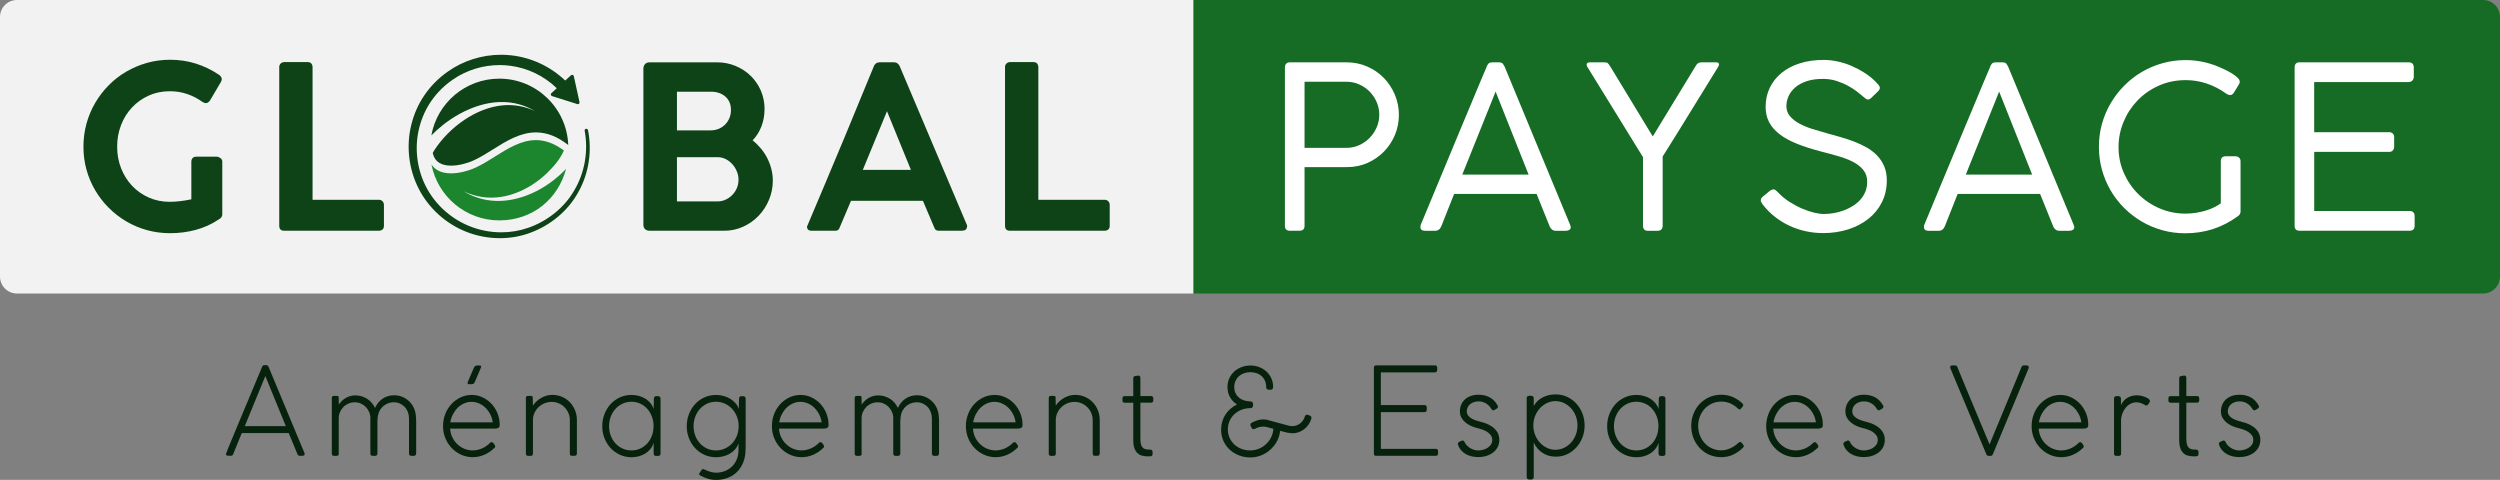 <?xml version="1.0" encoding="UTF-8"?> <svg xmlns="http://www.w3.org/2000/svg" id="Calque_3" viewBox="0 0 737.69 141.6"><rect x="0" y="0" width="737.69" height="141.6" fill="#808080" stroke="none"/><defs><style>.cls-1{fill:#f2f2f2;}.cls-2{fill:#fff;}.cls-3{fill:#166c25;}.cls-4{fill:#07220c;}.cls-5{fill:#1c862f;}.cls-6{fill:#0e4317;}</style></defs><path class="cls-4" d="m66.7,133.89c.17-.46.34-.9.51-1.34.17-.44.34-.85.51-1.25,1.1-2.66,2.07-4.99,2.91-7.01s1.57-3.77,2.21-5.28,1.18-2.81,1.63-3.9.86-2.04,1.2-2.87c.35-.82.65-1.54.91-2.16.26-.62.51-1.23.76-1.81.06-.16.14-.28.24-.38.1-.1.25-.14.44-.14h.52c.2,0,.35.05.45.14.1.1.18.21.25.34l10.6,25.44s0,.08.03.15c.02.08.03.14.03.19,0,.26-.19.43-.56.49h-.77s-.05,0-.07,0c-.02,0-.05,0-.07,0-.31,0-.53-.17-.67-.52l-2.57-6.2h-13.83c-.43,1.04-.86,2.08-1.28,3.11-.43,1.03-.85,2.07-1.27,3.13-.12.31-.33.47-.63.47-.07,0-.13,0-.18-.02h-.77c-.37-.04-.56-.19-.56-.45,0-.06,0-.11.02-.14Zm11.6-22.94c-1.02,2.49-2.03,4.96-3.04,7.4s-2.02,4.91-3.04,7.4h12.12l-6.05-14.8Z"></path><path class="cls-4" d="m99.99,133.86c0,.43-.22.65-.66.65h-.74c-.46,0-.68-.22-.68-.65v-16.46c0-.17.05-.3.14-.41.1-.11.23-.16.41-.16h1.06c.25,0,.39.13.41.39l.05,2.14c.26-.37.56-.72.89-1.05.33-.33.7-.61,1.1-.85.41-.24.85-.43,1.32-.57.47-.14.98-.22,1.54-.22.68,0,1.32.09,1.92.28.6.19,1.15.44,1.64.77.5.33.94.72,1.32,1.17s.7.94.95,1.48c.25-.55.56-1.06.93-1.52.37-.46.79-.86,1.27-1.19.47-.33,1-.58,1.57-.76.57-.18,1.19-.27,1.85-.27.85,0,1.64.15,2.38.45.74.3,1.39.71,1.96,1.23.57.52,1.03,1.13,1.39,1.84.36.71.59,1.47.68,2.3.07.63.11,1.26.11,1.89v9.45c0,.24-.07.42-.2.54-.13.12-.31.18-.52.18h-.65c-.49,0-.74-.23-.74-.7v-10.42c-.01-.65-.13-1.26-.35-1.83-.22-.57-.53-1.07-.93-1.49s-.87-.75-1.42-1c-.55-.25-1.15-.37-1.8-.37-.56,0-1.1.1-1.62.29-.52.19-.98.46-1.39.79-.41.34-.76.74-1.04,1.2-.28.47-.48.97-.58,1.51-.06.29-.11.58-.14.88-.04.3-.05.61-.05.92v9.5c0,.48-.23.72-.68.72h-.72c-.46,0-.68-.23-.68-.7v-10.47c-.01-.65-.14-1.25-.39-1.81-.25-.56-.57-1.05-.99-1.47-.41-.42-.9-.75-1.45-.99-.55-.24-1.15-.36-1.8-.36s-1.26.12-1.83.37c-.57.25-1.07.58-1.5,1.01-.42.43-.76.93-1.01,1.51-.25.58-.37,1.19-.37,1.85v10.42Z"></path><path class="cls-4" d="m139.35,134.9c-1.2-.02-2.32-.28-3.37-.77-1.05-.49-1.96-1.15-2.74-1.98-.78-.83-1.39-1.79-1.84-2.88-.45-1.1-.67-2.27-.67-3.53s.22-2.46.66-3.58c.44-1.12,1.05-2.1,1.82-2.93.77-.83,1.67-1.49,2.69-1.97,1.02-.48,2.12-.72,3.3-.72s2.17.23,3.17.7c1,.47,1.88,1.1,2.63,1.89.75.8,1.35,1.73,1.79,2.81s.66,2.23.66,3.45c0,.44-.13.73-.4.87s-.61.21-1.01.21h-13.22c.05.9.25,1.73.62,2.51.37.77.84,1.45,1.43,2.02.59.58,1.26,1.03,2.03,1.37.77.33,1.58.51,2.44.54h.05c1.02,0,1.97-.2,2.86-.6s1.67-.94,2.33-1.61c.16-.17.33-.25.51-.24s.34.1.48.28l.29.38c.17.23.25.44.26.64,0,.2-.14.4-.44.6-.83.79-1.78,1.41-2.85,1.87-1.07.46-2.22.68-3.46.68h-.02Zm-.2-16.33c-.78,0-1.52.16-2.22.47s-1.33.74-1.88,1.28c-.55.55-1.01,1.19-1.39,1.92-.38.74-.64,1.53-.78,2.38h12.52c-.11-.84-.35-1.63-.73-2.36s-.84-1.38-1.4-1.93c-.56-.55-1.19-.98-1.9-1.29-.71-.31-1.45-.47-2.22-.47Zm.7-10.08c.18-.43.49-.65.93-.65h.75c.43,0,.56.22.38.65l-1.8,4.2c-.12.28-.26.46-.41.55-.16.09-.34.13-.54.13h-.74c-.44,0-.57-.23-.38-.68l1.8-4.2Z"></path><path class="cls-4" d="m157.26,133.86c0,.43-.22.65-.66.65h-.74c-.46,0-.68-.22-.68-.65v-16.46c0-.17.05-.3.14-.41.1-.11.23-.16.41-.16h1.06c.11,0,.2.04.28.11.08.07.12.17.13.29l.05,2.44c.3-.44.65-.86,1.06-1.24.41-.38.86-.72,1.35-1,.49-.28,1.01-.5,1.57-.67.56-.16,1.14-.24,1.75-.24,1.03,0,1.98.19,2.87.58.88.38,1.64.91,2.29,1.58.65.67,1.16,1.46,1.53,2.36s.56,1.87.56,2.9v9.84c0,.24-.06.42-.19.54-.13.12-.3.18-.51.18h-.74c-.24,0-.41-.06-.5-.17-.1-.11-.14-.29-.14-.53v-9.9c-.01-.74-.16-1.44-.45-2.08-.29-.65-.67-1.21-1.16-1.69-.49-.48-1.05-.86-1.7-1.13-.65-.28-1.34-.41-2.07-.41s-1.4.13-2.06.4c-.65.26-1.23.63-1.73,1.09s-.91,1.01-1.21,1.63c-.31.63-.48,1.31-.51,2.04v10.11Z"></path><path class="cls-4" d="m194.91,133.89c0,.2-.07.36-.2.48-.13.11-.31.17-.54.17h-.57c-.48,0-.72-.24-.72-.72v-3.13c-.22.67-.53,1.27-.95,1.79-.42.52-.91.96-1.48,1.32s-1.2.63-1.9.83c-.69.19-1.43.29-2.21.29-1.22,0-2.36-.24-3.41-.72-1.05-.48-1.97-1.13-2.74-1.96s-1.38-1.8-1.82-2.91c-.44-1.11-.66-2.3-.66-3.57s.22-2.46.66-3.58c.44-1.12,1.04-2.1,1.81-2.94.77-.84,1.69-1.5,2.74-1.98,1.05-.48,2.2-.72,3.43-.72.79,0,1.54.1,2.25.31.71.2,1.36.49,1.93.86.57.37,1.07.81,1.47,1.32s.7,1.07.88,1.68l.07-3.07c.01-.24.07-.42.18-.55.11-.12.28-.19.52-.19h.52c.22,0,.39.06.53.19.14.13.21.31.21.55v16.26Zm-2.05-8.12c0-.98-.16-1.91-.48-2.78s-.76-1.64-1.34-2.3c-.57-.66-1.26-1.18-2.07-1.56-.8-.38-1.68-.58-2.64-.58s-1.86.19-2.67.58c-.81.38-1.5.9-2.08,1.55-.58.65-1.04,1.42-1.37,2.29-.33.87-.49,1.8-.49,2.78s.16,1.91.49,2.78c.33.87.79,1.62,1.37,2.27.59.65,1.28,1.16,2.09,1.54.81.38,1.69.57,2.65.57s1.82-.19,2.62-.56c.8-.37,1.49-.88,2.07-1.52.57-.64,1.02-1.39,1.35-2.26s.48-1.8.48-2.79Z"></path><path class="cls-4" d="m220.02,130.66v1.37c0,.13,0,.28-.02.43,0,1.54-.24,2.89-.71,4.03-.47,1.14-1.1,2.09-1.9,2.85-.79.75-1.71,1.32-2.75,1.7-1.04.38-2.13.57-3.25.57-.93,0-1.77-.11-2.51-.34-.74-.23-1.46-.53-2.16-.92h.02c-.16-.08-.27-.16-.34-.22-.07-.07-.11-.15-.11-.26,0-.06.04-.15.11-.27.07-.12.15-.25.24-.38s.18-.25.26-.37c.08-.11.14-.19.16-.22.07-.11.15-.17.24-.2.09-.02.19-.02.3,0,.11.02.22.07.34.13.12.07.25.13.4.19.46.2.94.38,1.45.52.51.14,1.02.21,1.52.21.84,0,1.66-.14,2.45-.43s1.5-.72,2.12-1.28c.62-.57,1.11-1.28,1.48-2.13.37-.85.56-1.83.56-2.95v-1.8c-.24.63-.58,1.2-1.02,1.71s-.95.92-1.54,1.27c-.59.34-1.23.6-1.92.78-.69.18-1.42.27-2.17.27-1.22,0-2.36-.24-3.41-.72-1.05-.48-1.97-1.13-2.74-1.96s-1.38-1.8-1.82-2.91c-.44-1.11-.66-2.3-.66-3.57s.22-2.46.66-3.58c.44-1.12,1.04-2.1,1.81-2.94.77-.84,1.69-1.5,2.74-1.98,1.05-.48,2.2-.72,3.43-.72.79,0,1.55.1,2.28.31.73.2,1.39.49,1.98.86s1.1.81,1.54,1.32.74,1.07.92,1.68l.07-3.07c.01-.24.07-.42.18-.55.11-.12.28-.19.52-.19h.52c.22,0,.39.06.53.19.14.13.21.31.21.55v13.02Zm-2.05-4.89c0-.98-.17-1.91-.5-2.78-.34-.87-.8-1.64-1.4-2.3-.6-.66-1.31-1.18-2.13-1.56-.82-.38-1.71-.58-2.67-.58s-1.86.19-2.67.58c-.81.38-1.5.9-2.08,1.55-.58.65-1.04,1.42-1.37,2.29-.33.87-.49,1.8-.49,2.78s.16,1.91.49,2.78c.33.87.79,1.62,1.37,2.27.59.65,1.28,1.16,2.09,1.54.81.38,1.69.57,2.65.57s1.83-.19,2.65-.56,1.53-.88,2.13-1.52c.6-.64,1.07-1.39,1.41-2.26s.51-1.8.51-2.79Z"></path><path class="cls-4" d="m236.39,134.9c-1.2-.02-2.32-.28-3.37-.77-1.05-.49-1.96-1.15-2.74-1.98-.78-.83-1.39-1.79-1.84-2.88-.45-1.1-.67-2.27-.67-3.53s.22-2.46.66-3.58c.44-1.12,1.05-2.1,1.82-2.93.77-.83,1.67-1.49,2.69-1.97,1.02-.48,2.12-.72,3.3-.72s2.17.23,3.17.7c1,.47,1.88,1.1,2.63,1.89.75.8,1.35,1.73,1.79,2.81s.66,2.23.66,3.45c0,.44-.13.73-.4.87s-.61.21-1.01.21h-13.22c.05.9.25,1.73.62,2.51.37.77.84,1.45,1.43,2.02.59.58,1.26,1.03,2.03,1.37.77.33,1.58.51,2.44.54h.05c1.02,0,1.97-.2,2.86-.6s1.67-.94,2.33-1.61c.16-.17.33-.25.51-.24s.34.1.48.28l.29.38c.17.23.25.44.26.64,0,.2-.14.4-.44.6-.83.79-1.78,1.41-2.85,1.87-1.07.46-2.22.68-3.46.68h-.02Zm-.2-16.33c-.78,0-1.52.16-2.22.47s-1.33.74-1.88,1.28c-.55.55-1.01,1.19-1.39,1.92-.38.74-.64,1.53-.78,2.38h12.52c-.11-.84-.35-1.63-.73-2.36s-.84-1.38-1.4-1.93c-.56-.55-1.19-.98-1.9-1.29-.71-.31-1.45-.47-2.22-.47Z"></path><path class="cls-4" d="m254.28,133.86c0,.43-.22.65-.66.65h-.74c-.46,0-.68-.22-.68-.65v-16.46c0-.17.05-.3.14-.41.1-.11.23-.16.41-.16h1.06c.25,0,.39.13.41.39l.05,2.14c.26-.37.56-.72.89-1.05.33-.33.7-.61,1.1-.85.41-.24.85-.43,1.32-.57.47-.14.98-.22,1.54-.22.68,0,1.32.09,1.92.28.6.19,1.15.44,1.64.77.5.33.94.72,1.32,1.17s.7.94.95,1.48c.25-.55.56-1.06.93-1.52.37-.46.79-.86,1.27-1.19.47-.33,1-.58,1.57-.76.57-.18,1.19-.27,1.85-.27.85,0,1.64.15,2.38.45.74.3,1.39.71,1.96,1.23.57.52,1.03,1.13,1.39,1.84.36.71.59,1.47.68,2.3.07.63.11,1.26.11,1.89v9.45c0,.24-.07.42-.2.54-.13.12-.31.18-.52.18h-.65c-.49,0-.74-.23-.74-.7v-10.42c-.01-.65-.13-1.26-.35-1.83-.22-.57-.53-1.07-.93-1.49s-.87-.75-1.42-1c-.55-.25-1.15-.37-1.8-.37-.56,0-1.1.1-1.62.29-.52.19-.98.46-1.39.79-.41.34-.76.74-1.04,1.2-.28.47-.48.97-.58,1.51-.06.29-.11.58-.14.88-.04.3-.05.61-.05.92v9.5c0,.48-.23.72-.68.72h-.72c-.46,0-.68-.23-.68-.7v-10.47c-.01-.65-.14-1.25-.39-1.81-.25-.56-.57-1.05-.99-1.47-.41-.42-.9-.75-1.45-.99-.55-.24-1.15-.36-1.8-.36s-1.26.12-1.83.37c-.57.25-1.07.58-1.5,1.01-.42.43-.76.93-1.01,1.51-.25.58-.37,1.19-.37,1.85v10.42Z"></path><path class="cls-4" d="m293.63,134.9c-1.2-.02-2.32-.28-3.37-.77-1.05-.49-1.96-1.15-2.74-1.98-.78-.83-1.39-1.79-1.84-2.88-.45-1.1-.67-2.27-.67-3.53s.22-2.46.66-3.58c.44-1.12,1.05-2.1,1.82-2.93.77-.83,1.67-1.49,2.69-1.97,1.02-.48,2.12-.72,3.3-.72s2.17.23,3.17.7c1,.47,1.88,1.1,2.63,1.89.75.8,1.35,1.73,1.79,2.81s.66,2.23.66,3.45c0,.44-.13.73-.4.87s-.61.21-1.01.21h-13.22c.05.9.25,1.73.62,2.51.37.77.84,1.45,1.43,2.02.59.58,1.26,1.03,2.03,1.37.77.33,1.58.51,2.44.54h.05c1.02,0,1.97-.2,2.86-.6s1.67-.94,2.33-1.61c.16-.17.33-.25.51-.24s.34.1.48.28l.29.38c.17.23.25.44.26.64,0,.2-.14.4-.44.6-.83.79-1.78,1.41-2.85,1.87-1.07.46-2.22.68-3.46.68h-.02Zm-.2-16.33c-.78,0-1.52.16-2.22.47s-1.33.74-1.88,1.28c-.55.55-1.01,1.19-1.39,1.92-.38.74-.64,1.53-.78,2.38h12.52c-.11-.84-.35-1.63-.73-2.36s-.84-1.38-1.4-1.93c-.56-.55-1.19-.98-1.9-1.29-.71-.31-1.45-.47-2.22-.47Z"></path><path class="cls-4" d="m311.54,133.86c0,.43-.22.65-.66.65h-.74c-.46,0-.68-.22-.68-.65v-16.46c0-.17.05-.3.14-.41.1-.11.23-.16.41-.16h1.06c.11,0,.2.04.28.11.08.07.12.17.13.29l.05,2.44c.3-.44.65-.86,1.06-1.24.41-.38.86-.72,1.35-1,.49-.28,1.01-.5,1.57-.67.56-.16,1.14-.24,1.75-.24,1.03,0,1.98.19,2.87.58.88.38,1.64.91,2.29,1.58.65.67,1.16,1.46,1.53,2.36s.56,1.87.56,2.9v9.84c0,.24-.06.42-.19.54-.13.12-.3.18-.51.18h-.74c-.24,0-.41-.06-.5-.17-.1-.11-.14-.29-.14-.53v-9.9c-.01-.74-.16-1.44-.45-2.08-.29-.65-.67-1.21-1.16-1.69-.49-.48-1.05-.86-1.7-1.13-.65-.28-1.34-.41-2.07-.41s-1.4.13-2.06.4c-.65.26-1.23.63-1.73,1.09s-.91,1.01-1.21,1.63c-.31.63-.48,1.31-.51,2.04v10.11Z"></path><path class="cls-4" d="m339.35,132.67c.2,0,.38.06.53.17.15.11.22.29.22.53v.59c0,.28-.08.46-.24.56s-.36.14-.6.14h-.54c-.61,0-1.18-.07-1.71-.2-.53-.13-.98-.38-1.37-.74s-.69-.85-.91-1.47c-.22-.62-.33-1.43-.33-2.41v-11.01h-2.48c-.24,0-.42-.05-.53-.14s-.17-.26-.17-.5v-.67c0-.24.06-.41.17-.5s.29-.14.53-.14h2.48v-5.3c0-.36.2-.57.59-.63l.9-.13c.24,0,.4.07.48.21.08.14.13.32.13.54v5.3h3.11c.22,0,.39.05.51.16.13.11.19.28.19.52v.59c0,.24-.06.41-.19.52-.13.11-.3.16-.51.16h-3.11v10.53c0,.63.04,1.16.13,1.57s.22.74.4.98c.18.24.4.42.67.53.27.11.6.19.98.22h.67Z"></path><path class="cls-4" d="m369.48,124.68c.51-.28,1.04-.5,1.59-.67.54-.17,1.09-.25,1.64-.25.24,0,.49.01.75.04.26.03.54.09.84.19l5.89,1.6c.19.06.39.1.58.12.2.02.39.03.57.03.42,0,.83-.07,1.22-.21.4-.14.75-.34,1.08-.59.32-.25.61-.55.85-.9.25-.35.42-.73.53-1.15.13-.35.35-.52.65-.52.12,0,.23.02.34.07l.45.18c.16.06.28.14.38.24.1.1.14.22.14.35,0,.17-.02.32-.07.45-.19.61-.47,1.17-.83,1.68-.36.51-.78.95-1.26,1.32s-1.01.66-1.59.87c-.58.21-1.19.31-1.84.31-.08,0-.22,0-.4-.03s-.37-.04-.56-.06c-.19-.02-.37-.05-.53-.07-.16-.02-.27-.05-.31-.07l-1.85-.48c-.11,1.08-.42,2.09-.92,3.04-.51.95-1.16,1.78-1.95,2.5-.79.71-1.69,1.28-2.71,1.69-1.02.41-2.08.62-3.2.62-1.2,0-2.32-.2-3.37-.61s-1.96-.97-2.75-1.7c-.78-.72-1.4-1.59-1.85-2.6-.45-1.01-.67-2.11-.67-3.31,0-.83.11-1.61.33-2.36.22-.75.54-1.44.94-2.07.41-.63.9-1.2,1.48-1.7.58-.5,1.22-.93,1.93-1.28-.85-.54-1.53-1.25-2.04-2.12-.51-.87-.76-1.88-.76-3.02,0-.93.18-1.79.54-2.58s.85-1.46,1.46-2.01c.62-.56,1.33-.99,2.15-1.3.81-.31,1.68-.47,2.6-.47s1.79.16,2.6.47c.81.31,1.53.75,2.14,1.3.61.56,1.09,1.23,1.45,2.01s.53,1.64.53,2.58c0,.23-.06.42-.18.57-.12.15-.31.22-.56.22h-.48c-.3,0-.51-.07-.64-.22-.13-.14-.19-.33-.19-.58,0-.67-.12-1.28-.35-1.81-.23-.54-.56-1-.97-1.38-.41-.38-.91-.68-1.48-.88-.57-.2-1.2-.31-1.87-.31s-1.29.1-1.87.31c-.57.2-1.07.5-1.5.88-.43.38-.76.84-1.01,1.38-.25.54-.37,1.14-.37,1.81s.12,1.26.35,1.77c.23.51.55.94.96,1.3.41.36.89.63,1.44.83.55.19,1.15.31,1.8.34h.2c.23,0,.42.06.57.18.15.12.22.31.22.58v.4c0,.3-.07.51-.22.64-.14.13-.34.19-.58.19-.92,0-1.78.16-2.59.47-.8.31-1.5.75-2.1,1.3s-1.07,1.22-1.42,1.99c-.35.77-.52,1.61-.52,2.52s.17,1.76.52,2.51c.35.75.82,1.41,1.42,1.96.6.55,1.3.98,2.1,1.28.8.3,1.66.45,2.59.45.87,0,1.71-.17,2.52-.5.8-.33,1.51-.79,2.13-1.37s1.12-1.26,1.5-2.03.59-1.6.63-2.49l-2.26-.59c-.24-.04-.47-.05-.7-.05-.36,0-.72.04-1.09.12s-.75.22-1.14.42c-.12.06-.21.11-.28.15-.07.04-.18.06-.33.06-.29,0-.5-.14-.63-.43l-.22-.45c-.07-.16-.11-.3-.11-.43,0-.29.17-.5.5-.65Z"></path><path class="cls-4" d="m423.4,107.81c.45,0,.68.23.68.68v.72c0,.2-.06.37-.18.49-.12.13-.29.19-.52.19h-15.92v9.63h12.86c.2,0,.37.05.49.16.13.11.19.28.19.52v.74c0,.2-.06.37-.17.49-.11.12-.28.18-.51.18h-12.86v10.83h16.19c.45,0,.68.22.68.66v.75c0,.43-.22.65-.67.65h-17.69c-.17,0-.31-.05-.41-.16-.11-.11-.16-.26-.16-.47v-25.4s0-.07.02-.09c.01-.02.02-.05.02-.07.04-.34.25-.5.63-.5h17.33Z"></path><path class="cls-4" d="m439.98,120.53c-.38-.62-.89-1.13-1.53-1.51-.63-.38-1.36-.58-2.17-.58-.5,0-.97.07-1.39.22s-.79.34-1.1.6c-.31.26-.54.57-.72.92-.17.36-.26.75-.26,1.19s.11.81.32,1.12c.22.32.49.59.83.82.33.23.7.42,1.1.58.4.16.77.28,1.13.38l.52.14c1.86.43,3.27,1.11,4.24,2.03.97.92,1.46,2.04,1.46,3.34,0,.81-.17,1.54-.5,2.17-.34.63-.79,1.17-1.37,1.6-.58.43-1.24.76-1.99.99s-1.54.34-2.36.34c-.68,0-1.34-.08-1.98-.23-.64-.16-1.22-.39-1.74-.69s-.99-.69-1.37-1.15c-.39-.46-.68-.99-.87-1.59-.07-.17-.07-.33,0-.49.07-.16.2-.28.38-.37l.68-.31c.2-.08.38-.09.52-.02.14.07.25.19.32.36l.09.18c.19.38.44.72.75,1.01s.65.54,1.02.74.75.35,1.13.45.74.15,1.06.15c.42,0,.87-.06,1.36-.18.48-.12.93-.3,1.35-.56.41-.25.76-.58,1.03-.97.28-.4.41-.86.41-1.4,0-.5-.13-.95-.4-1.33-.27-.38-.62-.72-1.04-1s-.9-.51-1.42-.7c-.52-.19-1.03-.34-1.54-.46-.67-.16-1.32-.38-1.94-.66-.62-.29-1.17-.64-1.65-1.05-.48-.41-.86-.89-1.14-1.42-.28-.53-.42-1.13-.42-1.81,0-.73.13-1.4.4-2,.26-.6.63-1.12,1.11-1.55.48-.43,1.06-.76,1.73-1,.68-.23,1.43-.35,2.25-.35,1.23,0,2.32.25,3.27.75.95.5,1.74,1.31,2.37,2.42.08.17.11.33.09.49-.02.16-.13.29-.31.41l-.63.38c-.35.22-.62.2-.83-.04-.05-.05-.09-.1-.13-.16-.04-.06-.08-.13-.14-.22Z"></path><path class="cls-4" d="m450.49,117.53c0-.49.25-.74.75-.74h.54c.53,0,.79.25.79.74v2.25c.16-.26.39-.59.69-.98.31-.39.72-.76,1.24-1.12.52-.36,1.16-.66,1.91-.92.75-.25,1.66-.38,2.71-.38,1.17,0,2.27.24,3.3.72,1.02.48,1.92,1.13,2.69,1.96.77.83,1.37,1.8,1.81,2.92.44,1.12.66,2.31.66,3.58s-.22,2.46-.66,3.58c-.44,1.11-1.04,2.09-1.81,2.92-.77.83-1.66,1.49-2.69,1.97-1.02.48-2.12.72-3.3.72-.83,0-1.58-.11-2.27-.32-.69-.22-1.3-.51-1.84-.89-.54-.38-1.01-.82-1.42-1.32-.41-.5-.75-1.04-1.02-1.62v10.19c0,.21-.07.39-.2.51s-.32.19-.57.19h-.52c-.25,0-.45-.06-.58-.19s-.21-.3-.21-.51v-23.25Zm1.96,8.01c0,.98.17,1.91.52,2.78.35.88.82,1.64,1.42,2.29.6.65,1.29,1.17,2.08,1.54.79.38,1.63.57,2.51.57s1.72-.19,2.52-.57c.79-.38,1.48-.89,2.07-1.54.59-.65,1.06-1.42,1.4-2.29.34-.87.51-1.8.51-2.78s-.17-1.91-.51-2.78-.81-1.64-1.4-2.29c-.59-.65-1.28-1.17-2.07-1.54-.79-.38-1.63-.57-2.52-.57s-1.72.19-2.51.57c-.79.38-1.49.89-2.08,1.54-.6.65-1.07,1.42-1.42,2.29-.35.87-.52,1.8-.52,2.78Z"></path><path class="cls-4" d="m491.43,133.89c0,.2-.07.36-.2.48-.13.11-.31.17-.54.17h-.57c-.48,0-.72-.24-.72-.72v-3.13c-.22.67-.53,1.27-.95,1.79-.42.52-.91.96-1.48,1.32s-1.2.63-1.9.83c-.69.19-1.43.29-2.21.29-1.22,0-2.36-.24-3.41-.72-1.05-.48-1.97-1.13-2.74-1.96s-1.38-1.8-1.82-2.91c-.44-1.11-.66-2.3-.66-3.57s.22-2.46.66-3.58c.44-1.12,1.04-2.1,1.81-2.94.77-.84,1.69-1.5,2.74-1.98,1.05-.48,2.2-.72,3.43-.72.79,0,1.54.1,2.25.31.71.2,1.36.49,1.93.86.57.37,1.07.81,1.47,1.32s.7,1.07.88,1.68l.07-3.07c.01-.24.07-.42.18-.55.11-.12.28-.19.52-.19h.52c.22,0,.39.06.53.19.14.13.21.31.21.55v16.26Zm-2.05-8.12c0-.98-.16-1.91-.48-2.78s-.76-1.64-1.34-2.3c-.57-.66-1.26-1.18-2.07-1.56-.8-.38-1.68-.58-2.64-.58s-1.86.19-2.67.58c-.81.38-1.5.9-2.08,1.55-.58.65-1.04,1.42-1.37,2.29-.33.87-.49,1.8-.49,2.78s.16,1.91.49,2.78c.33.87.79,1.62,1.37,2.27.59.65,1.28,1.16,2.09,1.54.81.38,1.69.57,2.65.57s1.82-.19,2.62-.56c.8-.37,1.49-.88,2.07-1.52.57-.64,1.02-1.39,1.35-2.26s.48-1.8.48-2.79Z"></path><path class="cls-4" d="m512.97,130.68c.19-.17.37-.25.52-.25.07,0,.15.02.23.05.08.04.16.1.23.2l.47.61c.1.13.14.25.14.34.01.1-.02.19-.11.3-.08.1-.21.24-.38.4-.84.79-1.77,1.42-2.79,1.88-1.02.46-2.15.69-3.39.69s-2.46-.24-3.54-.72c-1.08-.48-2.01-1.14-2.8-1.98-.79-.84-1.41-1.81-1.85-2.93-.44-1.11-.66-2.31-.66-3.59s.22-2.46.66-3.58c.44-1.12,1.06-2.09,1.85-2.93.79-.83,1.72-1.49,2.8-1.97,1.08-.48,2.26-.72,3.54-.72,1.16,0,2.24.2,3.23.6.99.4,1.9.96,2.71,1.68.13.1.26.21.38.35s.18.28.18.42-.05.28-.16.4l-.38.49c-.11.13-.2.23-.28.3-.08.07-.16.1-.26.1-.16,0-.32-.09-.5-.27-.65-.63-1.38-1.13-2.2-1.5-.82-.37-1.72-.55-2.69-.55s-1.91.19-2.74.57c-.83.38-1.55.89-2.16,1.54-.6.65-1.08,1.42-1.42,2.29s-.51,1.8-.51,2.78.17,1.93.51,2.79.81,1.63,1.42,2.29c.6.66,1.32,1.18,2.16,1.55.83.38,1.75.57,2.74.57.48,0,.95-.06,1.41-.17.46-.11.91-.27,1.34-.48.43-.2.84-.44,1.22-.7s.74-.55,1.06-.86Z"></path><path class="cls-4" d="m529.78,134.9c-1.2-.02-2.32-.28-3.37-.77-1.05-.49-1.96-1.15-2.74-1.98-.78-.83-1.39-1.79-1.84-2.88-.45-1.1-.67-2.27-.67-3.53s.22-2.46.66-3.58c.44-1.12,1.05-2.1,1.82-2.93.77-.83,1.67-1.49,2.69-1.97,1.02-.48,2.12-.72,3.3-.72s2.17.23,3.17.7c1,.47,1.88,1.1,2.63,1.89.75.8,1.35,1.73,1.79,2.81s.66,2.23.66,3.45c0,.44-.13.73-.4.87s-.61.21-1.01.21h-13.22c.05.9.25,1.73.62,2.51.37.77.84,1.45,1.43,2.02.59.58,1.26,1.03,2.03,1.37.77.33,1.58.51,2.44.54h.05c1.02,0,1.97-.2,2.86-.6s1.67-.94,2.33-1.61c.16-.17.33-.25.51-.24s.34.1.48.28l.29.38c.17.23.25.44.26.64,0,.2-.14.4-.44.6-.83.79-1.78,1.41-2.85,1.87-1.07.46-2.22.68-3.46.68h-.02Zm-.2-16.33c-.78,0-1.52.16-2.22.47s-1.33.74-1.88,1.28c-.55.55-1.01,1.19-1.39,1.92-.38.74-.64,1.53-.78,2.38h12.52c-.11-.84-.35-1.63-.73-2.36s-.84-1.38-1.4-1.93c-.56-.55-1.19-.98-1.9-1.29-.71-.31-1.45-.47-2.22-.47Z"></path><path class="cls-4" d="m553.73,120.53c-.38-.62-.89-1.13-1.53-1.51-.63-.38-1.36-.58-2.17-.58-.5,0-.97.07-1.39.22s-.79.34-1.1.6c-.31.26-.54.57-.72.92-.17.36-.26.75-.26,1.19s.11.81.32,1.12c.22.32.49.59.83.82.33.23.7.42,1.1.58.4.16.77.28,1.13.38l.52.14c1.86.43,3.27,1.11,4.24,2.03.97.92,1.46,2.04,1.46,3.34,0,.81-.17,1.54-.5,2.17-.34.63-.79,1.17-1.37,1.6-.58.43-1.24.76-1.99.99s-1.54.34-2.36.34c-.68,0-1.34-.08-1.98-.23-.64-.16-1.22-.39-1.74-.69s-.99-.69-1.37-1.15c-.39-.46-.68-.99-.87-1.59-.07-.17-.07-.33,0-.49.07-.16.2-.28.38-.37l.68-.31c.2-.08.38-.09.52-.02.14.07.25.19.32.36l.09.18c.19.38.44.72.75,1.01s.65.54,1.02.74.75.35,1.13.45.74.15,1.06.15c.42,0,.87-.06,1.36-.18.48-.12.93-.3,1.35-.56.41-.25.76-.58,1.03-.97.28-.4.41-.86.41-1.4,0-.5-.13-.95-.4-1.33-.27-.38-.62-.72-1.04-1s-.9-.51-1.42-.7c-.52-.19-1.03-.34-1.54-.46-.67-.16-1.32-.38-1.94-.66-.62-.29-1.17-.64-1.65-1.05-.48-.41-.86-.89-1.14-1.42-.28-.53-.42-1.13-.42-1.81,0-.73.13-1.4.4-2,.26-.6.63-1.12,1.11-1.55.48-.43,1.06-.76,1.73-1,.68-.23,1.43-.35,2.25-.35,1.23,0,2.32.25,3.27.75.95.5,1.74,1.31,2.37,2.42.08.17.11.33.09.49-.02.16-.13.29-.31.41l-.63.38c-.35.22-.62.2-.83-.04-.05-.05-.09-.1-.13-.16-.04-.06-.08-.13-.14-.22Z"></path><path class="cls-4" d="m587.05,131.18c.42-1.03.88-2.16,1.39-3.39.51-1.23,1.04-2.51,1.6-3.84.56-1.33,1.12-2.7,1.7-4.1.57-1.39,1.14-2.77,1.7-4.11.56-1.35,1.09-2.65,1.61-3.91.51-1.26.99-2.42,1.44-3.5.13-.33.35-.5.66-.5h.93c.37.05.56.22.56.52,0,.02,0,.08,0,.16,0,.08-.02.14-.04.16l-10.56,25.37c-.06.13-.13.25-.22.34-.08.1-.25.14-.48.14h-.52c-.19,0-.34-.04-.45-.13s-.2-.22-.27-.39l-10.51-25.11s-.05-.13-.09-.24c-.04-.11-.05-.24-.05-.37,0-.24.18-.39.54-.45h.79c.2,0,.36.03.48.08.11.05.22.18.31.39.43,1.08.91,2.25,1.43,3.5s1.06,2.56,1.63,3.92,1.13,2.73,1.72,4.12c.58,1.39,1.15,2.76,1.71,4.1.56,1.34,1.09,2.63,1.61,3.85.52,1.23.99,2.36,1.42,3.39Z"></path><path class="cls-4" d="m608.1,134.9c-1.2-.02-2.32-.28-3.37-.77-1.05-.49-1.96-1.15-2.74-1.98-.78-.83-1.39-1.79-1.84-2.88-.45-1.1-.67-2.27-.67-3.53s.22-2.46.66-3.58c.44-1.12,1.05-2.1,1.82-2.93.77-.83,1.67-1.49,2.69-1.97,1.02-.48,2.12-.72,3.3-.72s2.17.23,3.17.7c1,.47,1.88,1.1,2.63,1.89.75.8,1.35,1.73,1.79,2.81s.66,2.23.66,3.45c0,.44-.13.73-.4.87s-.61.21-1.01.21h-13.22c.05.9.25,1.73.62,2.51.37.77.84,1.45,1.43,2.02.59.58,1.26,1.03,2.03,1.37.77.33,1.58.51,2.44.54h.05c1.02,0,1.97-.2,2.86-.6s1.67-.94,2.33-1.61c.16-.17.33-.25.51-.24s.34.1.48.28l.29.38c.17.23.25.44.26.64,0,.2-.14.4-.44.6-.83.79-1.78,1.41-2.85,1.87-1.07.46-2.22.68-3.46.68h-.02Zm-.2-16.33c-.78,0-1.52.16-2.22.47s-1.33.74-1.88,1.28c-.55.55-1.01,1.19-1.39,1.92-.38.74-.64,1.53-.78,2.38h12.52c-.11-.84-.35-1.63-.73-2.36s-.84-1.38-1.4-1.93c-.56-.55-1.19-.98-1.9-1.29-.71-.31-1.45-.47-2.22-.47Z"></path><path class="cls-4" d="m623.78,117.71c0-.55.26-.83.79-.83h.4c.59,0,.88.28.88.83v1.87c.17-.43.4-.83.71-1.19s.66-.68,1.06-.93c.4-.26.85-.46,1.35-.6.5-.14,1.03-.22,1.59-.22.36,0,.76.05,1.2.14.44.1.86.22,1.25.38.39.16.72.33.98.53.26.2.4.4.4.6,0,.12-.04.26-.11.41-.07.16-.16.3-.26.45-.1.14-.21.26-.31.36-.11.1-.2.14-.27.14-.1,0-.17,0-.22,0-.05,0-.12-.03-.19-.08-.35-.22-.75-.41-1.2-.59-.46-.18-.92-.27-1.38-.27-.67,0-1.28.15-1.84.46-.56.3-1.04.71-1.44,1.22-.4.51-.72,1.09-.95,1.74s-.35,1.33-.35,2.02l.02,9.72c0,.43-.22.65-.67.65h-.74c-.46,0-.68-.22-.68-.65v-16.15Z"></path><path class="cls-4" d="m647.98,132.67c.2,0,.38.06.53.17.15.11.22.29.22.53v.59c0,.28-.08.46-.24.56s-.36.14-.6.14h-.54c-.61,0-1.18-.07-1.71-.2-.53-.13-.98-.38-1.37-.74s-.69-.85-.91-1.47c-.22-.62-.33-1.43-.33-2.41v-11.01h-2.48c-.24,0-.42-.05-.53-.14s-.17-.26-.17-.5v-.67c0-.24.06-.41.17-.5s.29-.14.53-.14h2.48v-5.3c0-.36.2-.57.59-.63l.9-.13c.24,0,.4.07.48.21.08.14.13.32.13.54v5.3h3.11c.22,0,.39.05.51.16.13.11.19.28.19.52v.59c0,.24-.06.41-.19.52-.13.11-.3.16-.51.16h-3.11v10.53c0,.63.04,1.16.13,1.57s.22.74.4.98c.18.24.4.42.67.53.27.11.6.19.98.22h.67Z"></path><path class="cls-4" d="m664.54,120.53c-.38-.62-.89-1.13-1.53-1.51-.63-.38-1.36-.58-2.17-.58-.5,0-.97.07-1.39.22s-.79.34-1.1.6c-.31.26-.54.57-.72.92-.17.36-.26.75-.26,1.19s.11.81.32,1.12c.22.32.49.59.83.82.33.23.7.42,1.1.58.4.16.77.28,1.13.38l.52.14c1.86.43,3.27,1.11,4.24,2.03.97.92,1.46,2.04,1.46,3.34,0,.81-.17,1.54-.5,2.17-.34.63-.79,1.17-1.37,1.6-.58.43-1.24.76-1.99.99s-1.54.34-2.36.34c-.68,0-1.34-.08-1.98-.23-.64-.16-1.22-.39-1.74-.69s-.99-.69-1.37-1.15c-.39-.46-.68-.99-.87-1.59-.07-.17-.07-.33,0-.49.07-.16.2-.28.38-.37l.68-.31c.2-.08.38-.09.52-.02.14.07.25.19.32.36l.09.18c.19.38.44.72.75,1.01s.65.54,1.02.74.75.35,1.13.45.74.15,1.06.15c.42,0,.87-.06,1.36-.18.48-.12.93-.3,1.35-.56.41-.25.76-.58,1.03-.97.28-.4.41-.86.41-1.4,0-.5-.13-.95-.4-1.33-.27-.38-.62-.72-1.04-1s-.9-.51-1.42-.7c-.52-.19-1.03-.34-1.54-.46-.67-.16-1.32-.38-1.94-.66-.62-.29-1.17-.64-1.65-1.05-.48-.41-.86-.89-1.14-1.42-.28-.53-.42-1.13-.42-1.81,0-.73.13-1.4.4-2,.26-.6.63-1.12,1.11-1.55.48-.43,1.06-.76,1.73-1,.68-.23,1.43-.35,2.25-.35,1.23,0,2.32.25,3.27.75.95.5,1.74,1.31,2.37,2.42.08.17.11.33.09.49-.02.16-.13.29-.31.41l-.63.38c-.35.22-.62.2-.83-.04-.05-.05-.09-.1-.13-.16-.04-.06-.08-.13-.14-.22Z"></path><path class="cls-3" d="m352.3,0h380.39c2.76,0,5,2.24,5,5v76.61c0,2.76-2.24,5-5,5h-380.39V0h0Z"></path><path class="cls-1" d="m5,0h347.06v86.61H5c-2.76,0-5-2.24-5-5V5C0,2.24,2.24,0,5,0Z"></path><path class="cls-2" d="m379.14,20c0-1.07.51-1.61,1.54-1.61h16.64c2.19,0,4.22.41,6.11,1.24,1.89.83,3.52,1.95,4.9,3.36,1.38,1.42,2.47,3.07,3.26,4.95.79,1.89,1.19,3.88,1.19,5.97s-.39,4.05-1.17,5.91c-.78,1.86-1.86,3.5-3.23,4.9-1.37,1.41-2.99,2.52-4.85,3.35-1.86.83-3.88,1.24-6.04,1.24h-12.55v17.31c0,.98-.5,1.47-1.51,1.47h-2.81c-.98,0-1.47-.49-1.47-1.47V20Zm27.85,13.86c0-1.29-.25-2.53-.75-3.7-.5-1.17-1.19-2.2-2.06-3.1-.87-.89-1.9-1.61-3.08-2.14s-2.44-.8-3.78-.8h-12.38v19.51h12.38c1.32,0,2.56-.26,3.73-.79s2.2-1.24,3.08-2.14c.88-.9,1.58-1.94,2.09-3.11.51-1.17.77-2.42.77-3.73Z"></path><path class="cls-2" d="m425.29,66.76c-.36.89-.97,1.34-1.84,1.34h-2.88c-.96,0-1.44-.36-1.44-1.07,0-.2.02-.41.07-.64.02-.09.06-.17.1-.23,2.41-5.8,4.54-10.92,6.38-15.35,1.84-4.43,3.44-8.28,4.8-11.55,1.36-3.27,2.51-6.02,3.45-8.25s1.71-4.08,2.31-5.54c.6-1.46,1.07-2.58,1.41-3.36.33-.78.58-1.36.74-1.72.16-.37.26-.62.3-.75.09-.25.24-.51.45-.8.21-.29.62-.44,1.22-.44h1.97c.56,0,.94.15,1.15.44.21.29.37.56.49.8l19.28,46.56s.04.13.12.33c.08.2.12.37.12.5,0,.36-.14.63-.42.8-.28.18-.64.27-1.09.27h-2.88c-.45,0-.82-.12-1.12-.35s-.53-.54-.69-.92l-3.88-9.61h-24.33l-3.78,9.54Zm6.19-15.23h19.58l-9.74-24.5-9.84,24.5Z"></path><path class="cls-2" d="m468.6,20.1c-.29-.42-.43-.76-.43-1,0-.47.33-.7,1-.7h4.35c.22.02.4.04.54.07.13.02.26.08.37.18.11.1.23.24.35.42.12.18.28.42.49.74l12.42,20.45,12.62-20.72c.27-.45.51-.74.72-.87.21-.13.49-.22.82-.27h4.59c.54,0,.8.2.8.6,0,.09-.03.22-.08.38-.06.17-.15.34-.28.52-2.74,4.42-5.45,8.8-8.1,13.14-2.66,4.34-5.38,8.72-8.17,13.14v20.35c0,1.05-.5,1.57-1.51,1.57h-2.88c-.94,0-1.41-.52-1.41-1.57v-20.15l-16.2-26.28Z"></path><path class="cls-2" d="m550.01,28.7c-.54-.47-1.2-1.01-2.01-1.64-.8-.62-1.72-1.22-2.74-1.77-1.03-.56-2.15-1.03-3.38-1.42-1.23-.39-2.54-.59-3.95-.59-1.9,0-3.53.23-4.89.7-1.36.47-2.48,1.09-3.36,1.86-.88.77-1.53,1.64-1.94,2.59-.41.96-.62,1.92-.62,2.88,0,1.14.35,2.13,1.05,2.96.7.84,1.62,1.56,2.74,2.18,1.13.61,2.4,1.14,3.82,1.59,1.42.45,2.85.87,4.3,1.27,1.32.36,2.67.74,4.07,1.14,1.39.4,2.75.85,4.07,1.36,1.32.5,2.55,1.09,3.72,1.76,1.16.67,2.18,1.46,3.05,2.38.87.91,1.56,1.97,2.06,3.16s.75,2.57.75,4.13c0,2.39-.49,4.54-1.46,6.46-.97,1.92-2.3,3.55-4,4.89-1.7,1.34-3.68,2.37-5.96,3.1-2.28.72-4.72,1.09-7.33,1.09-1.74,0-3.45-.18-5.12-.54-1.67-.36-3.28-.89-4.82-1.61-1.54-.71-2.98-1.6-4.33-2.66-1.35-1.06-2.56-2.28-3.63-3.67-.36-.47-.54-.87-.54-1.2,0-.38.2-.74.6-1.07l2.14-1.77c.16-.11.33-.2.52-.27.19-.07.36-.1.52-.1s.31.04.45.13c.15.09.28.2.42.32.13.12.26.24.37.35.11.11.19.19.23.23.98,1.03,2.08,1.92,3.3,2.69,1.22.77,2.43,1.42,3.65,1.94,1.22.52,2.39.92,3.51,1.19,1.13.27,2.09.4,2.9.4.94,0,1.9-.08,2.9-.25.99-.17,1.96-.42,2.91-.77s1.85-.78,2.69-1.31c.85-.52,1.59-1.14,2.23-1.84.64-.7,1.14-1.5,1.51-2.39.37-.89.55-1.87.55-2.95,0-1.36-.37-2.51-1.12-3.45-.75-.94-1.75-1.73-3.01-2.39-1.26-.66-2.71-1.22-4.33-1.69-1.63-.47-3.31-.93-5.05-1.37-2.74-.71-5.15-1.48-7.21-2.31-2.06-.83-3.78-1.77-5.15-2.83-1.37-1.06-2.4-2.25-3.08-3.56-.68-1.32-1.02-2.82-1.02-4.52,0-2.03.41-3.89,1.22-5.59.81-1.7,1.97-3.16,3.46-4.39,1.49-1.23,3.3-2.18,5.42-2.85s4.49-1,7.1-1c1.34,0,2.71.16,4.12.47,1.41.31,2.77.75,4.08,1.32,1.32.57,2.58,1.24,3.78,2.01,1.2.77,2.28,1.62,3.21,2.56.29.29.58.6.87.94.29.34.44.65.44.94,0,.34-.18.68-.54,1.04l-2.01,1.94c-.31.31-.61.47-.9.47-.36,0-.76-.22-1.2-.67Z"></path><path class="cls-2" d="m573.87,66.76c-.36.89-.97,1.34-1.84,1.34h-2.88c-.96,0-1.44-.36-1.44-1.07,0-.2.02-.41.07-.64.02-.09.06-.17.1-.23,2.41-5.8,4.54-10.92,6.38-15.35,1.84-4.43,3.44-8.28,4.8-11.55,1.36-3.27,2.51-6.02,3.45-8.25s1.71-4.08,2.31-5.54c.6-1.46,1.07-2.58,1.41-3.36.33-.78.58-1.36.74-1.72.16-.37.26-.62.3-.75.09-.25.24-.51.45-.8.21-.29.62-.44,1.22-.44h1.97c.56,0,.94.15,1.15.44.21.29.37.56.49.8l19.28,46.56s.04.13.12.33c.08.2.12.37.12.5,0,.36-.14.63-.42.8-.28.18-.64.27-1.09.27h-2.88c-.45,0-.82-.12-1.12-.35s-.53-.54-.69-.92l-3.88-9.61h-24.33l-3.78,9.54Zm6.19-15.23h19.58l-9.74-24.5-9.84,24.5Z"></path><path class="cls-2" d="m655.31,47.58c0-.98.49-1.47,1.47-1.47h2.81c.42,0,.79.13,1.09.38.3.26.45.62.45,1.09v14.86c0,.25-.06.48-.18.72-.12.23-.36.47-.72.72l-.17.1c-2.1,1.54-4.43,2.73-7,3.58-2.57.85-5.31,1.27-8.23,1.27-2.37,0-4.63-.3-6.79-.9-2.16-.6-4.2-1.46-6.09-2.58-1.9-1.12-3.62-2.45-5.17-4-1.55-1.55-2.88-3.27-3.98-5.15-1.1-1.89-1.96-3.92-2.56-6.09s-.9-4.45-.9-6.81.3-4.6.9-6.76c.6-2.16,1.46-4.19,2.58-6.09,1.12-1.9,2.45-3.63,4-5.19,1.55-1.56,3.27-2.9,5.17-4.02,1.9-1.12,3.93-1.98,6.11-2.59,2.18-.61,4.45-.92,6.81-.92,3.15,0,6.2.58,9.17,1.74.56.22,1.23.51,2.01.87.78.36,1.53.75,2.24,1.17.71.42,1.32.86,1.82,1.31.5.45.75.88.75,1.31,0,.27-.08.51-.23.74l-1.47,2.41c-.31.51-.69.77-1.14.77-.16,0-.35-.04-.57-.12-.22-.08-.46-.21-.7-.38-1.65-1.2-3.49-2.16-5.52-2.86-2.03-.7-4.13-1.05-6.29-1.05-2.9,0-5.57.55-8,1.64-2.43,1.09-4.52,2.56-6.28,4.39-1.75,1.83-3.12,3.93-4.1,6.31-.98,2.38-1.47,4.85-1.47,7.41,0,2.74.53,5.31,1.59,7.7,1.06,2.39,2.49,4.47,4.3,6.24,1.81,1.77,3.9,3.17,6.29,4.18,2.39,1.02,4.91,1.52,7.56,1.52,1.16,0,2.26-.09,3.31-.27,1.05-.18,2.03-.41,2.93-.7.9-.29,1.71-.62,2.43-.99.71-.37,1.31-.73,1.77-1.09v-12.38Z"></path><path class="cls-2" d="m710.74,18.39c1,0,1.51.52,1.51,1.57v2.71c0,.4-.13.76-.4,1.07s-.66.47-1.17.47h-27.82v14.79h22.12c.4,0,.75.12,1.04.37.29.25.44.64.44,1.17v2.74c0,.4-.12.76-.37,1.07-.25.31-.61.47-1.1.47h-22.12v17.44h28.12c1,0,1.51.52,1.51,1.57v2.78c0,.98-.49,1.47-1.47,1.47h-32.47c-.98,0-1.47-.47-1.47-1.41V19.93c0-1.03.49-1.54,1.47-1.54h32.2Z"></path><path class="cls-6" d="m59.77,30.1c-1.38-1-2.88-1.79-4.5-2.34-1.62-.56-3.33-.84-5.14-.84-2.28,0-4.36.43-6.26,1.29-1.9.86-3.54,2.03-4.92,3.5-1.38,1.47-2.46,3.2-3.23,5.19-.77,1.99-1.15,4.12-1.15,6.39s.38,4.37,1.15,6.34c.77,1.97,1.85,3.7,3.23,5.17,1.38,1.47,3.02,2.63,4.92,3.48,1.9.85,3.98,1.27,6.26,1.27.96,0,1.99-.07,3.08-.2,1.09-.13,2.18-.31,3.25-.54v-11.11c0-.42.12-.78.37-1.05.25-.28.61-.42,1.1-.42h6.02c.33,0,.69.13,1.07.4.38.27.57.62.57,1.07v15.53c0,.63-.32,1.12-.97,1.47-2.08,1.41-4.33,2.44-6.78,3.11-2.44.67-4.99,1-7.65,1-2.37,0-4.64-.3-6.81-.9-2.18-.6-4.21-1.46-6.11-2.58-1.9-1.12-3.62-2.45-5.17-4-1.55-1.55-2.88-3.27-4-5.15-1.12-1.89-1.97-3.92-2.58-6.09s-.9-4.45-.9-6.81.3-4.64.9-6.81c.6-2.18,1.46-4.22,2.58-6.13,1.12-1.91,2.45-3.64,4-5.21,1.55-1.56,3.27-2.9,5.17-4,1.9-1.1,3.93-1.96,6.11-2.58,2.18-.61,4.45-.92,6.81-.92,2.66,0,5.18.37,7.56,1.12,2.39.75,4.63,1.82,6.73,3.23.38.22.66.51.84.87.18.36.15.78-.1,1.27l-3.25,5.52c-.33.45-.67.7-1,.77-.33.07-.74-.04-1.2-.33Z"></path><path class="cls-6" d="m82.39,19.8c0-.4.14-.75.42-1.04.28-.29.65-.44,1.12-.44h6.83c.91,0,1.41.49,1.47,1.47v39.16h19.58c.4,0,.75.14,1.04.42.29.28.44.65.44,1.12v6.13c0,.91-.49,1.41-1.47,1.47h-27.95c-.98,0-1.47-.49-1.47-1.47V19.8Z"></path><path class="cls-6" d="m225.59,32.25c0,1.81-.31,3.5-.92,5.07-.61,1.57-1.48,2.94-2.59,4.1.87.69,1.67,1.48,2.41,2.36.74.88,1.37,1.83,1.89,2.85.52,1.02.93,2.09,1.22,3.21.29,1.13.44,2.27.44,3.43,0,1.99-.37,3.88-1.12,5.67-.75,1.8-1.77,3.37-3.06,4.72-1.29,1.35-2.82,2.43-4.57,3.23-1.75.8-3.62,1.2-5.61,1.2h-21.99c-.54,0-.98-.15-1.32-.45-.35-.3-.52-.74-.52-1.32V20.3c0-.58.16-1.04.49-1.39.32-.35.78-.52,1.36-.52h19.88c1.94,0,3.77.36,5.47,1.07,1.71.71,3.2,1.69,4.47,2.93,1.27,1.24,2.27,2.7,3,4.38.72,1.69,1.09,3.51,1.09,5.47Zm-9.91.17c0-1.65-.55-2.96-1.64-3.92-1.09-.96-2.52-1.44-4.28-1.44h-10.01v11.41h9.94c.87,0,1.67-.16,2.41-.47s1.37-.74,1.91-1.29c.54-.55.95-1.19,1.24-1.92.29-.74.44-1.53.44-2.38Zm-15.93,13.96v13.05h11.98c.85,0,1.65-.17,2.39-.52.75-.35,1.41-.81,1.97-1.39s1.02-1.26,1.34-2.02c.32-.77.49-1.59.49-2.46s-.16-1.64-.49-2.44c-.32-.8-.76-1.52-1.32-2.14-.56-.62-1.21-1.13-1.96-1.51-.75-.38-1.56-.57-2.43-.57h-11.98Z"></path><path class="cls-6" d="m257.85,19.49c.16-.31.37-.57.64-.79.27-.21.7-.32,1.31-.32h3.88c.49,0,.87.11,1.14.32.27.21.48.47.64.79l19.92,47.06v.2c0,.34-.11.64-.33.92-.22.28-.73.42-1.51.42h-6.43c-.42,0-.74-.07-.95-.22-.21-.15-.38-.42-.52-.82l-3.31-7.8h-21.22l-3.31,7.8c-.2.69-.61,1.04-1.24,1.04h-6.96c-.56,0-.94-.11-1.15-.32-.21-.21-.32-.52-.32-.92,0-.04,1.67-4.01,5.02-11.88,3.35-7.88,8.26-19.7,14.73-35.48Zm-3.25,30.63h14.19l-7.06-17.3-7.13,17.3Z"></path><path class="cls-6" d="m296.55,19.8c0-.4.14-.75.42-1.04.28-.29.65-.44,1.12-.44h6.83c.91,0,1.41.49,1.47,1.47v39.16h19.58c.4,0,.75.14,1.04.42.29.28.44.65.44,1.12v6.13c0,.91-.49,1.41-1.47,1.47h-27.95c-.98,0-1.47-.49-1.47-1.47V19.8Z"></path><path class="cls-6" d="m173.5,38.4c-.05-.24-.26-.4-.49-.4-.03,0-.06,0-.1,0-.27.05-.45.31-.39.58,1.12,5.99.02,12.37-3.02,17.51-2.88,5.08-7.87,9.15-13.68,11.14-2.51.88-5.17,1.32-7.91,1.32-3.29,0-6.61-.66-9.62-1.92-5.51-2.27-10.16-6.6-12.76-11.89-2.62-5.27-3.27-11.56-1.77-17.24.77-2.94,2.01-5.61,3.68-7.96,1.7-2.39,3.81-4.44,6.26-6.11,3.97-2.73,8.83-4.23,13.71-4.23.98,0,1.96.06,2.92.18,5.24.62,10.18,2.98,13.96,6.66l-1.6,1.46c-.13.12-.19.3-.15.48.04.17.17.32.34.37l7.48,2.37s.1.02.15.02c.12,0,.24-.05.34-.13.13-.12.19-.3.15-.48l-1.68-7.66c-.04-.17-.17-.32-.34-.37-.05-.02-.1-.02-.15-.02-.12,0-.24.05-.34.13l-1.71,1.56c-4.39-4.2-10.09-6.84-16.1-7.46-.94-.1-1.9-.15-2.86-.15-5.62,0-11.2,1.77-15.7,4.98-2.7,1.89-5,4.2-6.84,6.89-1.82,2.63-3.14,5.61-3.93,8.86-1.55,6.26-.73,13.13,2.23,18.85,2.91,5.69,8.02,10.31,14,12.65,3.11,1.24,6.54,1.89,9.92,1.89h0c3.08,0,6.05-.52,8.85-1.55,6.12-2.21,11.33-6.59,14.28-12.01,3.09-5.44,4.14-12.12,2.87-18.35"></path><path class="cls-6" d="m130.56,36.98c6.3-4.99,14.81-8.47,22.84-6.14,1.55.44,3.02,1.1,4.39,1.9-2.86-1.33-6.03-1.93-9.16-1.68-8.17.64-16.12,6.55-20.48,13.27-.17.28-.33.56-.48.84.03.05.05.11.07.17.29,1.23.94,2.15,1.93,2.74.89.53,2.05.8,3.45.8,2.05,0,4.59-.6,6.78-1.61,1.82-.84,3.6-1.96,5.49-3.14,3.97-2.49,8.07-5.06,12.76-5.06,3.23,0,6.35,1.22,9.53,3.73-.41-10.89-9.37-19.59-20.35-19.59-10.02,0-18.35,7.23-20.05,16.75,1.03-1.06,2.14-2.05,3.3-2.97"></path><path class="cls-5" d="m163.29,53.21c-6.24,4.86-14.78,7.73-22.52,5.07-.63-.21-1.28-.47-1.89-.74-.7-.32-1.38-.68-2.04-1.07.7.32,1.41.6,2.13.85.62.21,1.29.39,1.92.54,7.49,1.75,15.18-1.65,20.54-6.81,1.99-1.93,3.86-4.11,4.97-6.64-2.77-2.06-5.49-3.07-8.26-3.07-4.35,0-8.3,2.48-12.13,4.88-1.83,1.15-3.73,2.34-5.62,3.21-2.34,1.08-5.07,1.72-7.28,1.72-2.73,0-4.71-.91-5.8-2.65,1.8,9.41,10.07,16.53,20.01,16.53s17.42-6.45,19.71-15.2c-1.15,1.23-2.42,2.35-3.74,3.39"></path></svg> 